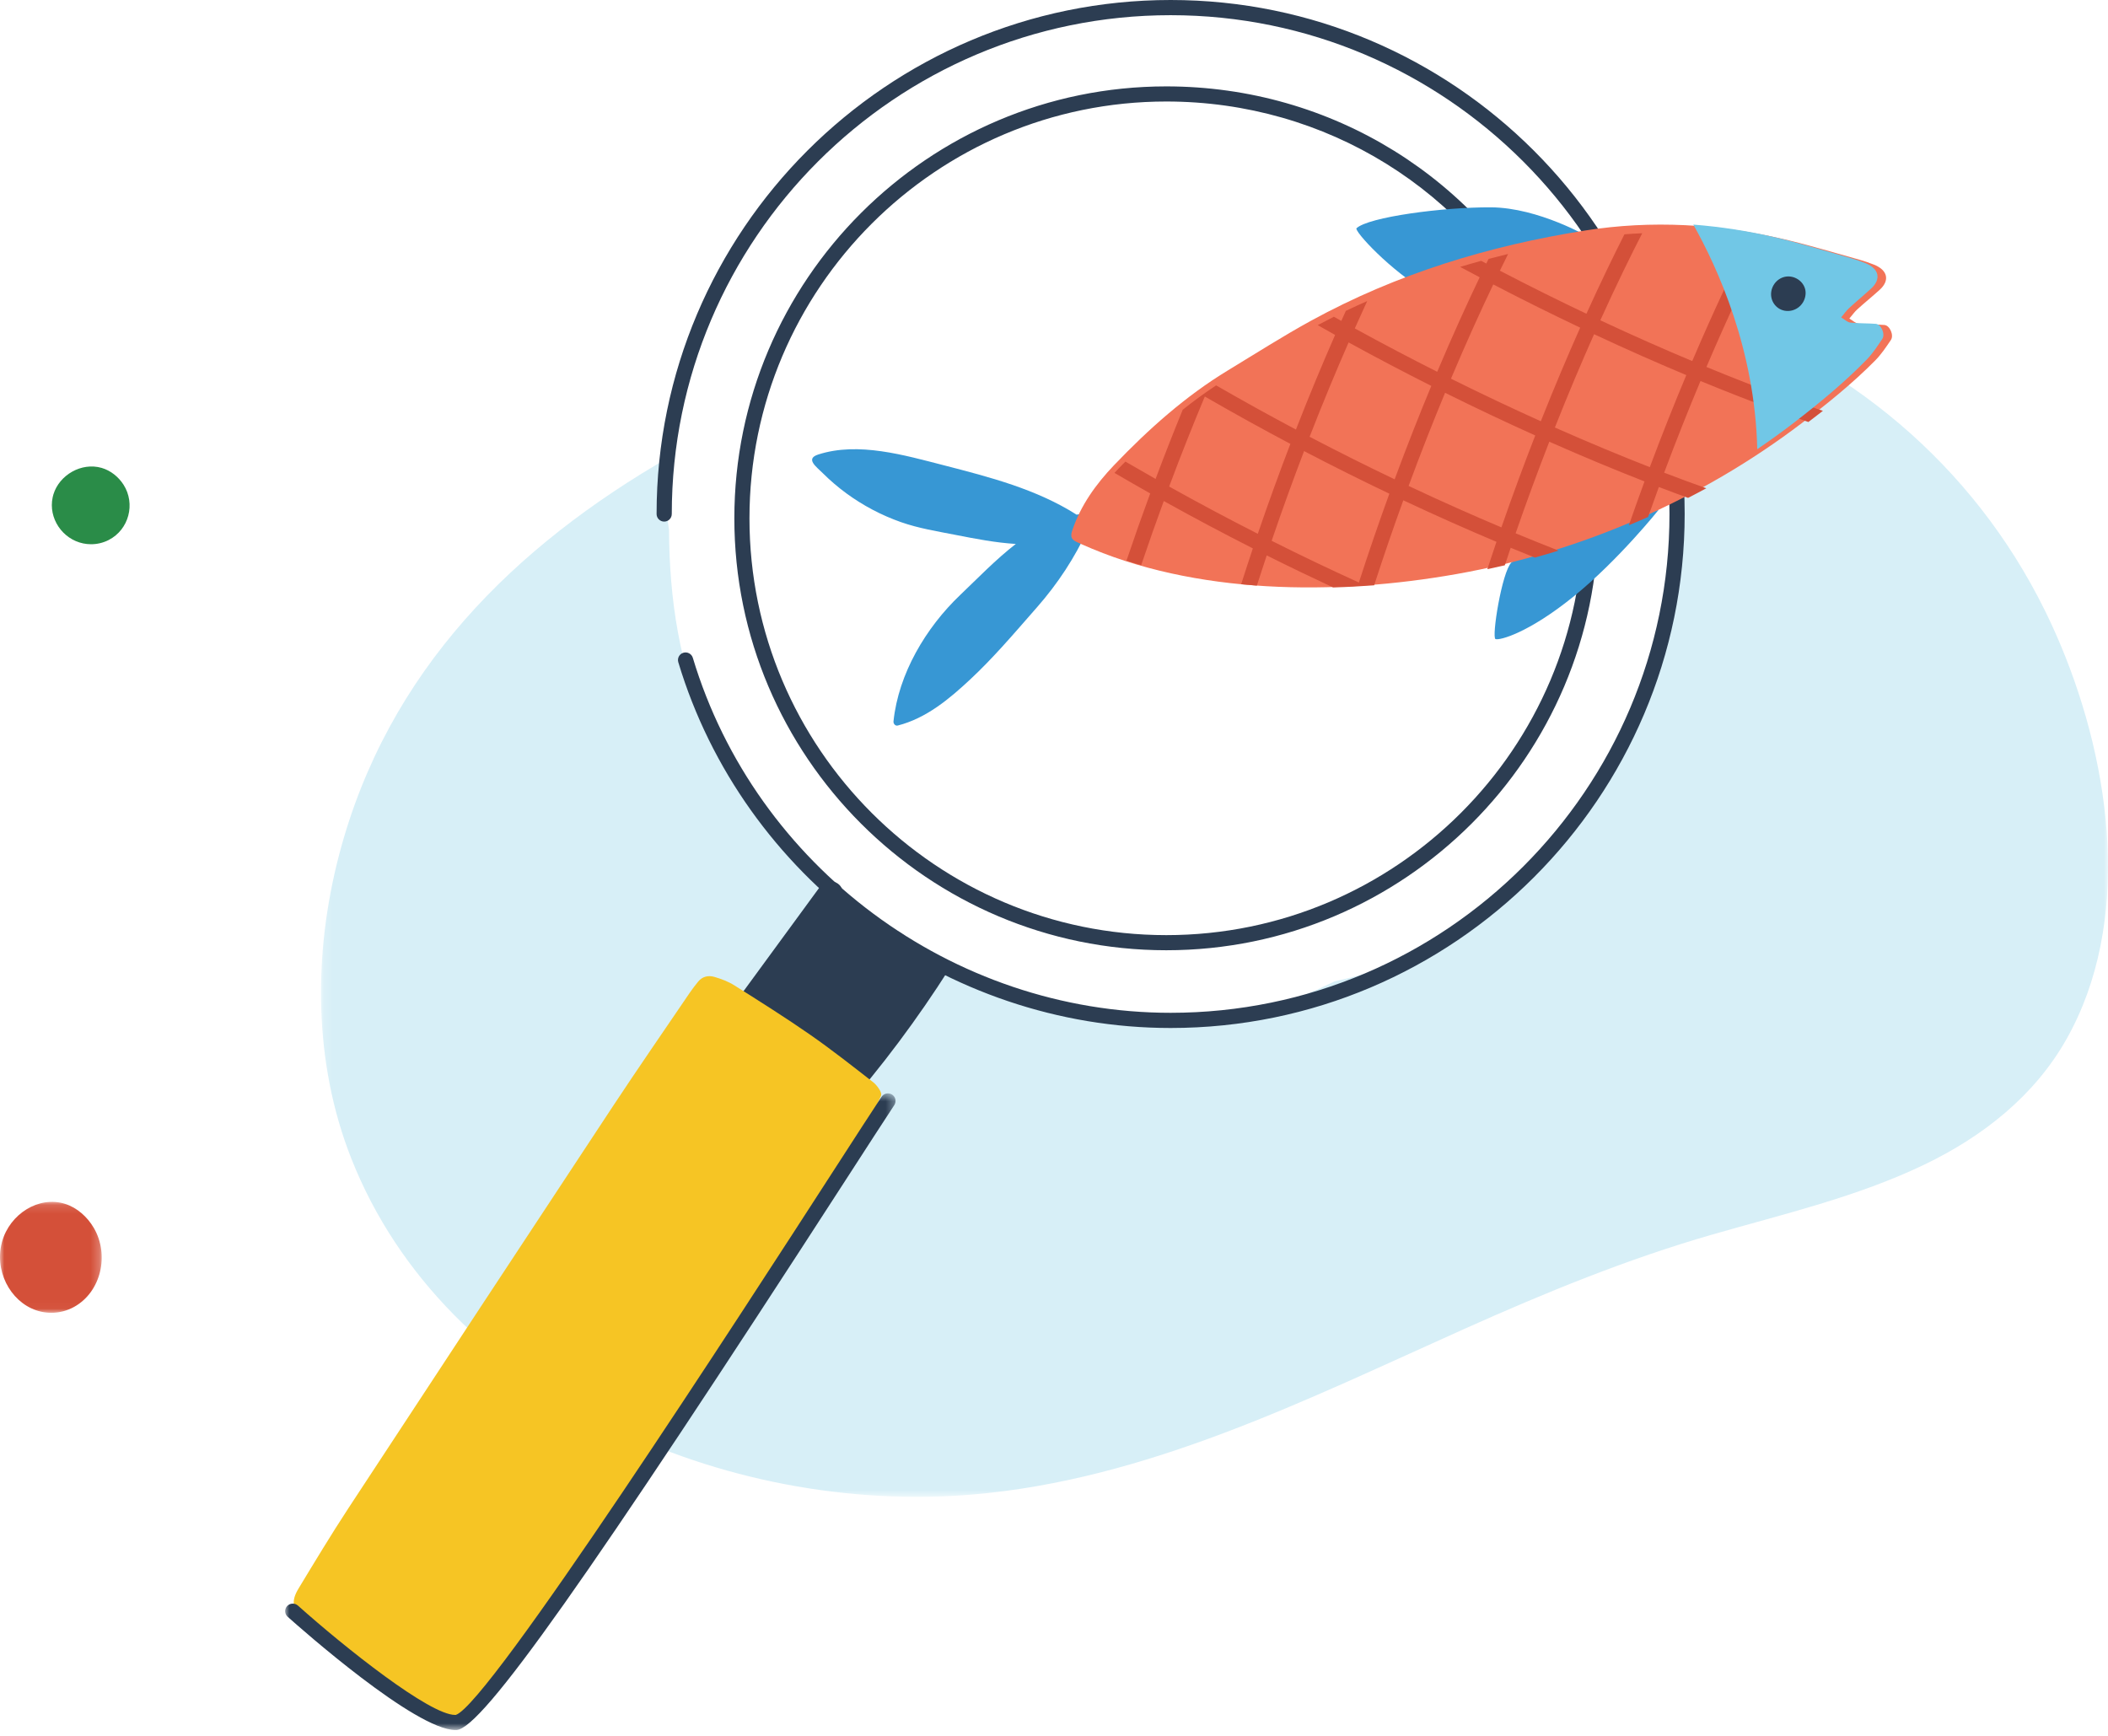 <?xml version="1.0" encoding="UTF-8"?>
<svg width="244px" height="201px" viewBox="0 0 244 201" version="1.1" xmlns="http://www.w3.org/2000/svg" xmlns:xlink="http://www.w3.org/1999/xlink">
    <title>Group 34</title>
    <defs>
        <polygon id="path-1" points="0 0.127 11.773 0.127 11.773 12.97 0 12.97"></polygon>
        <polygon id="path-3" points="0.155 0.45 206.999 0.45 206.999 140.275 0.155 140.275"></polygon>
        <polygon id="path-5" points="0.005 0.57 70.662 0.57 70.662 74.265 0.005 74.265"></polygon>
    </defs>
    <g id="香山濕地" stroke="none" stroke-width="1" fill="none" fill-rule="evenodd">
        <g id="01.home" transform="translate(0, -2243)">
            <g id="Group-34" transform="translate(0, 2243)">
                <g id="Group-3" transform="translate(0, 139)">
                    <mask id="mask-2" fill="white">
                        <use xlink:href="#path-1"></use>
                    </mask>
                    <g id="Clip-2"></g>
                    <path d="M4.768,12.841 C1.597,12.139 -0.557,8.669 0.127,5.211 C0.159,5.049 0.197,4.889 0.241,4.731 C1.135,1.536 4.482,-0.611 7.553,0.365 C8.923,0.8 10.116,1.866 10.861,3.146 C12.682,6.271 11.697,10.538 8.605,12.271 C7.777,12.735 6.846,12.975 5.91,12.97 C5.517,12.967 5.136,12.923 4.768,12.841" id="Fill-1" fill="#D45039" mask="url(#mask-2)"></path>
                </g>
                <path d="M9.645,62.91 C7.221,62.417 5.574,59.987 6.097,57.563 C6.122,57.449 6.15,57.337 6.184,57.226 C6.868,54.986 9.426,53.483 11.774,54.166 C12.821,54.471 13.733,55.218 14.303,56.116 C15.695,58.305 14.942,61.297 12.579,62.511 C11.945,62.837 11.233,63.004 10.517,63 C10.217,62.998 9.926,62.967 9.645,62.91" id="Fill-4" fill="#2A8C48"></path>
                <g id="Group-8" transform="translate(37, 33)">
                    <mask id="mask-4" fill="white">
                        <use xlink:href="#path-3"></use>
                    </mask>
                    <g id="Clip-7"></g>
                    <path d="M201.552,41.757 C200.961,40.342 200.334,38.965 199.677,37.635 C191.387,20.832 176.717,8.516 158.903,2.783 C156.134,1.891 153.354,1.117 150.567,0.45 C152.611,3.861 154.137,7.617 155.157,11.484 C157.482,20.31 156.11,28.878 155.846,37.823 C155.735,41.594 154.4,45.239 152.403,48.555 C151.596,51.063 150.624,53.502 149.404,55.813 C142.471,68.942 131.862,77.455 117.487,80.603 C116.298,81.171 115.107,81.737 113.874,82.216 C106.579,85.048 98.746,85.807 91,84.9 C77.886,83.364 66.246,77.667 57.576,67.909 C52.463,63.451 48.279,58.028 45.09,51.52 C41.603,44.403 40.475,36.177 40.439,28.333 C40.001,25.814 40.047,23.109 40.458,20.401 C40.479,20.242 40.506,20.085 40.53,19.927 C40.533,19.911 40.534,19.894 40.537,19.879 C22.625,30.18 7.853,44.596 2.26,65.922 C-0.769,77.47 -0.722,90 3.664,101.109 C14.557,128.707 47.239,142.388 75.513,140.01 C95.79,138.306 114.241,129.007 132.507,120.829 C141.871,116.636 151.324,112.752 161.2,109.909 C169.461,107.531 177.962,105.554 185.744,101.815 C192.502,98.569 198.474,93.877 202.194,87.291 C209.797,73.827 207.457,55.887 201.552,41.757" id="Fill-6" fill="#D7EFF7" mask="url(#mask-4)"></path>
                </g>
                <path d="M107.918,110.955 C107.802,110.511 107.5,110.122 107.019,110.026 C106.898,110.002 106.774,109.981 106.651,109.958 C106.403,109.461 105.882,109.105 105.288,109.196 C105.188,108.968 105.04,108.733 104.831,108.487 C104.05,107.572 102.81,107.522 101.837,106.914 C100.657,106.178 99.845,105.049 98.598,104.375 C98.271,104.198 97.879,104.183 97.525,104.287 C97.547,104.136 97.58,103.995 97.592,103.838 C97.604,103.66 97.562,103.499 97.498,103.348 C97.655,102.218 95.828,101.398 94.967,102.573 C91.729,106.998 88.49,111.422 85.25,115.848 C84.343,117.088 86.112,118.266 87.207,117.505 C87.491,117.734 87.85,117.864 88.201,117.816 C88.477,118.131 88.903,118.319 89.356,118.273 C88.695,119.058 88.044,119.858 87.395,120.671 C87.005,121.16 86.994,121.716 87.2,122.154 C87.242,122.963 88.129,123.649 88.978,123.36 C89.477,123.659 90.207,123.623 90.702,123.237 C91.1,122.928 91.497,122.619 91.895,122.309 C91.824,123.198 92.977,123.822 93.872,123.479 C93.931,123.503 93.991,123.526 94.054,123.54 C94.183,123.953 94.55,124.305 94.983,124.462 C94.867,125.287 95.623,125.911 96.396,125.878 C96.156,126.152 95.928,126.434 95.685,126.706 C94.552,127.973 96.425,129.849 97.564,128.575 C101.937,123.686 106.346,117.728 109.854,112.191 C110.492,111.185 108.883,110.745 107.918,110.955" id="Fill-9" fill="#2C3D52"></path>
                <path d="M102,126.675 C101.99,126.83 101.941,126.94 101.892,127.048 C100.736,129.606 99.177,131.896 97.738,134.298 C96.229,136.812 94.712,139.322 93.133,141.793 C92.597,142.633 92.054,143.468 91.502,144.298 C83.156,156.839 74.706,169.31 66.172,181.722 C62.618,186.891 58.751,191.842 55.012,196.882 C54.599,197.439 54.139,197.975 53.63,198.444 C53.096,198.934 52.423,199.175 51.707,198.855 C50.946,198.517 50.187,198.155 49.474,197.728 C44.678,194.863 40.246,191.481 35.846,188.055 C35.626,187.884 35.415,187.701 35.208,187.513 C33.838,186.267 33.642,185.394 34.576,183.853 C36.455,180.752 38.325,177.642 40.313,174.612 C50.486,159.101 60.684,143.605 70.902,128.123 C73.821,123.7 76.837,119.341 79.814,114.956 C80.127,114.496 80.467,114.052 80.82,113.622 C81.32,113.012 82.026,112.887 82.711,113.09 C83.503,113.325 84.306,113.626 85,114.064 C87.944,115.924 90.896,117.778 93.755,119.765 C96.271,121.513 98.68,123.417 101.099,125.301 C101.394,125.53 101.995,126.256 102,126.675" id="Fill-11" fill="#F6C524"></path>
                <path d="M135.5,119 C109.441,119 86.007,101.588 78.512,76.657 C78.372,76.192 78.635,75.702 79.1,75.562 C79.566,75.424 80.055,75.687 80.195,76.151 C87.469,100.344 110.21,117.242 135.5,117.242 C167.339,117.242 193.242,91.339 193.242,59.5 C193.242,27.661 167.339,1.758 135.5,1.758 C103.661,1.758 77.758,27.661 77.758,59.5 C77.758,59.985 77.364,60.379 76.879,60.379 C76.394,60.379 76,59.985 76,59.5 C76,26.692 102.692,0 135.5,0 C168.308,0 195,26.692 195,59.5 C195,92.308 168.308,119 135.5,119" id="Fill-13" fill="#2C3D52"></path>
                <path d="M135,110 C107.43,110 85,87.57 85,60 C85,32.43 107.43,10 135,10 C154.126,10 171.296,20.648 179.809,37.791 C180.024,38.223 179.848,38.749 179.415,38.963 C178.982,39.179 178.456,39.001 178.242,38.568 C170.027,22.026 153.458,11.75 135,11.75 C108.394,11.75 86.75,33.394 86.75,60 C86.75,86.605 108.394,108.25 135,108.25 C161.606,108.25 183.25,86.605 183.25,60 C183.25,59.517 183.642,59.125 184.125,59.125 C184.609,59.125 185,59.517 185,60 C185,87.57 162.57,110 135,110" id="Fill-15" fill="#2C3D52"></path>
                <g id="Group-19" transform="translate(33, 126)">
                    <mask id="mask-6" fill="white">
                        <use xlink:href="#path-5"></use>
                    </mask>
                    <g id="Clip-18"></g>
                    <path d="M19.718,74.265 C15.091,74.265 1.809,62.508 0.296,61.155 C-0.067,60.831 -0.094,60.278 0.234,59.92 C0.563,59.563 1.122,59.537 1.485,59.86 C6.995,64.786 16.738,72.518 19.675,72.518 C19.704,72.518 19.733,72.517 19.76,72.517 C23.568,71.287 52.68,26.237 63.639,9.278 C66.079,5.505 67.968,2.58 69.035,0.966 C69.302,0.563 69.851,0.449 70.26,0.71 C70.67,0.974 70.785,1.515 70.519,1.92 C69.453,3.532 67.568,6.45 65.133,10.217 C35.067,56.743 22.796,74.101 19.857,74.261 C19.812,74.263 19.765,74.265 19.718,74.265" id="Fill-17" fill="#2C3D52" mask="url(#mask-6)"></path>
                </g>
                <path d="M192,59 C192,59 187.357,64.832 182.129,69.061 C176.901,73.289 173.574,74.154 173.104,73.979 C172.635,73.805 173.838,66.202 174.953,65.103 C176.07,64.005 192,59 192,59" id="Fill-20" fill="#3797D4"></path>
                <path d="M165.489,34 C160.826,31.292 156.714,26.703 157.016,26.421 C158.401,25.124 166.999,23.973 172.557,24 C178.115,24.028 184,27.493 184,27.493 L165.489,34 Z" id="Fill-22" fill="#3797D4"></path>
                <path d="M115.999,74.869 C117.375,73.357 118.708,71.805 120.054,70.273 C122.426,67.57 124.436,64.528 125.919,61.255 C126.022,61.029 125.915,60.839 125.751,60.737 C125.975,60.618 126.109,60.36 125.883,60.133 C126.043,59.863 125.875,59.407 125.463,59.453 C125.176,59.482 124.895,59.53 124.615,59.578 C119.964,56.622 114.54,55.225 109.246,53.86 C104.705,52.7 99.354,51.109 94.706,52.615 C93.184,53.108 94.485,54.025 95.237,54.774 C96.084,55.618 96.995,56.396 97.958,57.103 C99.887,58.517 102.025,59.646 104.282,60.44 C106.335,61.162 108.479,61.502 110.602,61.919 C112.91,62.371 115.228,62.822 117.579,62.968 C115.253,64.765 113.15,66.962 111.132,68.884 C107.184,72.644 103.993,77.988 103.421,83.505 C103.392,83.757 103.621,84.064 103.913,83.988 C107.23,83.14 109.892,80.902 112.343,78.611 C113.617,77.419 114.824,76.159 115.999,74.869" id="Fill-24" fill="#3797D4"></path>
                <path d="M124.066,62.271 C123.935,61.995 124.024,61.666 124.122,61.374 C125.098,58.487 126.864,56.031 128.951,53.849 C132.933,49.687 137.205,45.859 142.153,42.862 C145.343,40.928 148.493,38.912 151.762,37.122 C161.683,31.689 172.353,28.441 183.47,26.684 C191.2,25.462 198.913,25.924 206.529,27.7 C209.46,28.383 212.345,29.264 215.247,30.068 C215.799,30.221 216.342,30.414 216.876,30.621 C218.493,31.247 218.782,32.452 217.569,33.551 C216.718,34.321 215.825,35.047 214.974,35.817 C214.665,36.098 214.421,36.452 214.06,36.875 C214.471,37.114 214.787,37.435 215.133,37.472 C216.123,37.579 217.127,37.541 218.122,37.619 C218.74,37.668 219.246,38.803 218.872,39.355 C218.315,40.178 217.752,41.022 217.059,41.724 C214.43,44.384 211.52,46.727 208.551,48.984 C196.857,57.875 183.045,63.889 168.603,66.45 C154.66,68.923 138.28,68.887 125.174,62.99 C125.018,62.918 124.862,62.847 124.706,62.776 C124.456,62.661 124.19,62.526 124.066,62.271" id="Fill-26" fill="#F27357"></path>
                <path d="M139.457,45.901 C142.851,47.863 146.161,49.688 149.361,51.383 C148.114,54.634 146.846,58.111 145.589,61.791 C142.3,60.118 138.869,58.296 135.328,56.322 C136.737,52.555 138.127,49.078 139.457,45.901 M156.1,39.638 C159.402,41.45 162.6,43.124 165.673,44.672 C164.303,47.967 162.874,51.584 161.429,55.486 C158.308,53.994 155.017,52.357 151.586,50.561 C153.153,46.539 154.678,42.884 156.1,39.638 M172.845,32.927 C176.357,34.754 179.722,36.419 182.905,37.929 C181.482,41.124 179.943,44.747 178.35,48.763 C175.118,47.308 171.632,45.666 167.95,43.836 C169.74,39.599 171.407,35.941 172.845,32.927 M195.19,43.423 C193.83,46.665 192.407,50.222 190.965,54.077 C187.837,52.853 184.134,51.329 179.976,49.488 C181.563,45.483 183.096,41.872 184.513,38.688 C188.394,40.502 191.974,42.075 195.19,43.423 M173.788,61.049 C170.549,59.682 166.939,58.084 163.044,56.251 C164.48,52.361 165.904,48.754 167.267,45.469 C170.961,47.303 174.461,48.949 177.704,50.409 C176.415,53.717 175.098,57.27 173.788,61.049 M157.289,67.432 C154.131,65.993 150.756,64.39 147.193,62.603 C148.444,58.932 149.704,55.463 150.946,52.219 C154.386,54.015 157.687,55.656 160.818,57.149 C159.637,60.396 158.454,63.826 157.289,67.432 M130.388,64.904 C130.95,65.089 131.52,65.257 132.09,65.424 C132.96,62.85 133.836,60.37 134.707,57.999 C138.265,59.978 141.712,61.804 145.017,63.481 C144.563,64.836 144.112,66.225 143.663,67.631 C144.268,67.692 144.873,67.742 145.48,67.79 C145.859,66.607 146.239,65.437 146.622,64.293 C149.292,65.628 151.857,66.861 154.305,68 C155.898,67.957 157.483,67.875 159.056,67.755 C160.172,64.312 161.304,61.027 162.433,57.915 C166.344,59.752 169.964,61.351 173.215,62.721 C172.862,63.758 172.511,64.818 172.16,65.886 C172.834,65.742 173.509,65.598 174.181,65.44 C174.407,64.758 174.634,64.079 174.861,63.409 C175.833,63.811 176.757,64.186 177.653,64.544 C178.575,64.29 179.491,64.021 180.405,63.738 C178.882,63.143 177.221,62.477 175.433,61.736 C176.737,57.97 178.047,54.431 179.331,51.133 C183.5,52.976 187.213,54.503 190.352,55.732 C189.749,57.372 189.145,59.062 188.543,60.8 C189.287,60.491 190.027,60.174 190.764,59.846 C191.18,58.669 191.596,57.505 192.012,56.374 C193.251,56.847 194.376,57.266 195.392,57.636 C196.1,57.273 196.806,56.903 197.506,56.522 C196.15,56.041 194.516,55.443 192.624,54.719 C194.061,50.878 195.477,47.334 196.831,44.105 C202.39,46.394 206.693,47.95 209.319,48.852 C209.883,48.425 210.444,47.995 211,47.559 C208.62,46.765 203.901,45.108 197.518,42.481 C200.137,36.343 202.472,31.477 204.17,28.112 C203.562,27.995 202.952,27.893 202.343,27.793 C200.65,31.167 198.395,35.894 195.876,41.798 C192.674,40.455 189.106,38.888 185.236,37.078 C187.176,32.796 188.853,29.402 190.088,27 C189.402,27.027 188.715,27.072 188.029,27.124 C186.844,29.461 185.338,32.548 183.628,36.319 C180.46,34.815 177.109,33.156 173.612,31.335 C173.946,30.648 174.263,30.005 174.565,29.4 C173.808,29.581 173.053,29.772 172.302,29.97 C172.214,30.148 172.127,30.323 172.037,30.508 C171.842,30.405 171.644,30.297 171.448,30.193 C170.63,30.416 169.818,30.652 169.008,30.895 C169.769,31.304 170.522,31.706 171.27,32.1 C169.826,35.124 168.153,38.791 166.357,43.038 C163.295,41.494 160.108,39.823 156.817,38.015 C157.311,36.905 157.79,35.854 158.252,34.852 C157.424,35.217 156.6,35.593 155.781,35.986 C155.607,36.37 155.434,36.751 155.257,37.149 C154.973,36.992 154.685,36.826 154.401,36.666 C153.773,36.981 153.147,37.304 152.525,37.637 C153.198,38.018 153.872,38.401 154.538,38.772 C153.11,42.025 151.579,45.691 150.004,49.724 C147.014,48.138 143.926,46.432 140.765,44.611 C139.429,45.493 138.146,46.439 136.901,47.429 C135.876,49.932 134.823,52.604 133.758,55.44 C132.604,54.787 131.439,54.117 130.266,53.434 C130.015,53.688 129.761,53.939 129.512,54.195 C129.338,54.374 129.17,54.559 129,54.742 C130.392,55.556 131.772,56.35 133.136,57.119 C132.221,59.601 131.301,62.202 130.388,64.904" id="Fill-28" fill="#D45039"></path>
                <path d="M203.401,52 C204.845,51.013 206.272,49.995 207.666,48.917 C210.603,46.646 213.48,44.291 216.08,41.616 C216.766,40.911 217.324,40.063 217.874,39.234 C218.243,38.679 217.743,37.538 217.131,37.489 C216.147,37.412 215.155,37.449 214.175,37.343 C213.834,37.304 213.521,36.982 213.114,36.742 C213.472,36.316 213.713,35.96 214.019,35.678 C214.86,34.903 215.743,34.175 216.585,33.399 C217.784,32.295 217.498,31.083 215.899,30.454 C215.371,30.247 214.835,30.051 214.29,29.897 C211.419,29.09 208.565,28.205 205.667,27.517 C202.46,26.757 199.236,26.253 196,26 C198.812,30.988 203.147,40.494 203.401,52" id="Fill-30" fill="#71C7E6"></path>
                <path d="M205.069,34.579 C204.781,33.526 205.419,32.372 206.487,32.07 C206.537,32.057 206.587,32.045 206.638,32.034 C207.665,31.835 208.774,32.525 208.971,33.589 C209.058,34.064 208.944,34.577 208.7,34.988 C208.108,35.991 206.768,36.321 205.813,35.647 C205.558,35.466 205.349,35.222 205.208,34.94 C205.149,34.822 205.102,34.701 205.069,34.579" id="Fill-32" fill="#2C3D52"></path>
            </g>
        </g>
    </g>
</svg>
